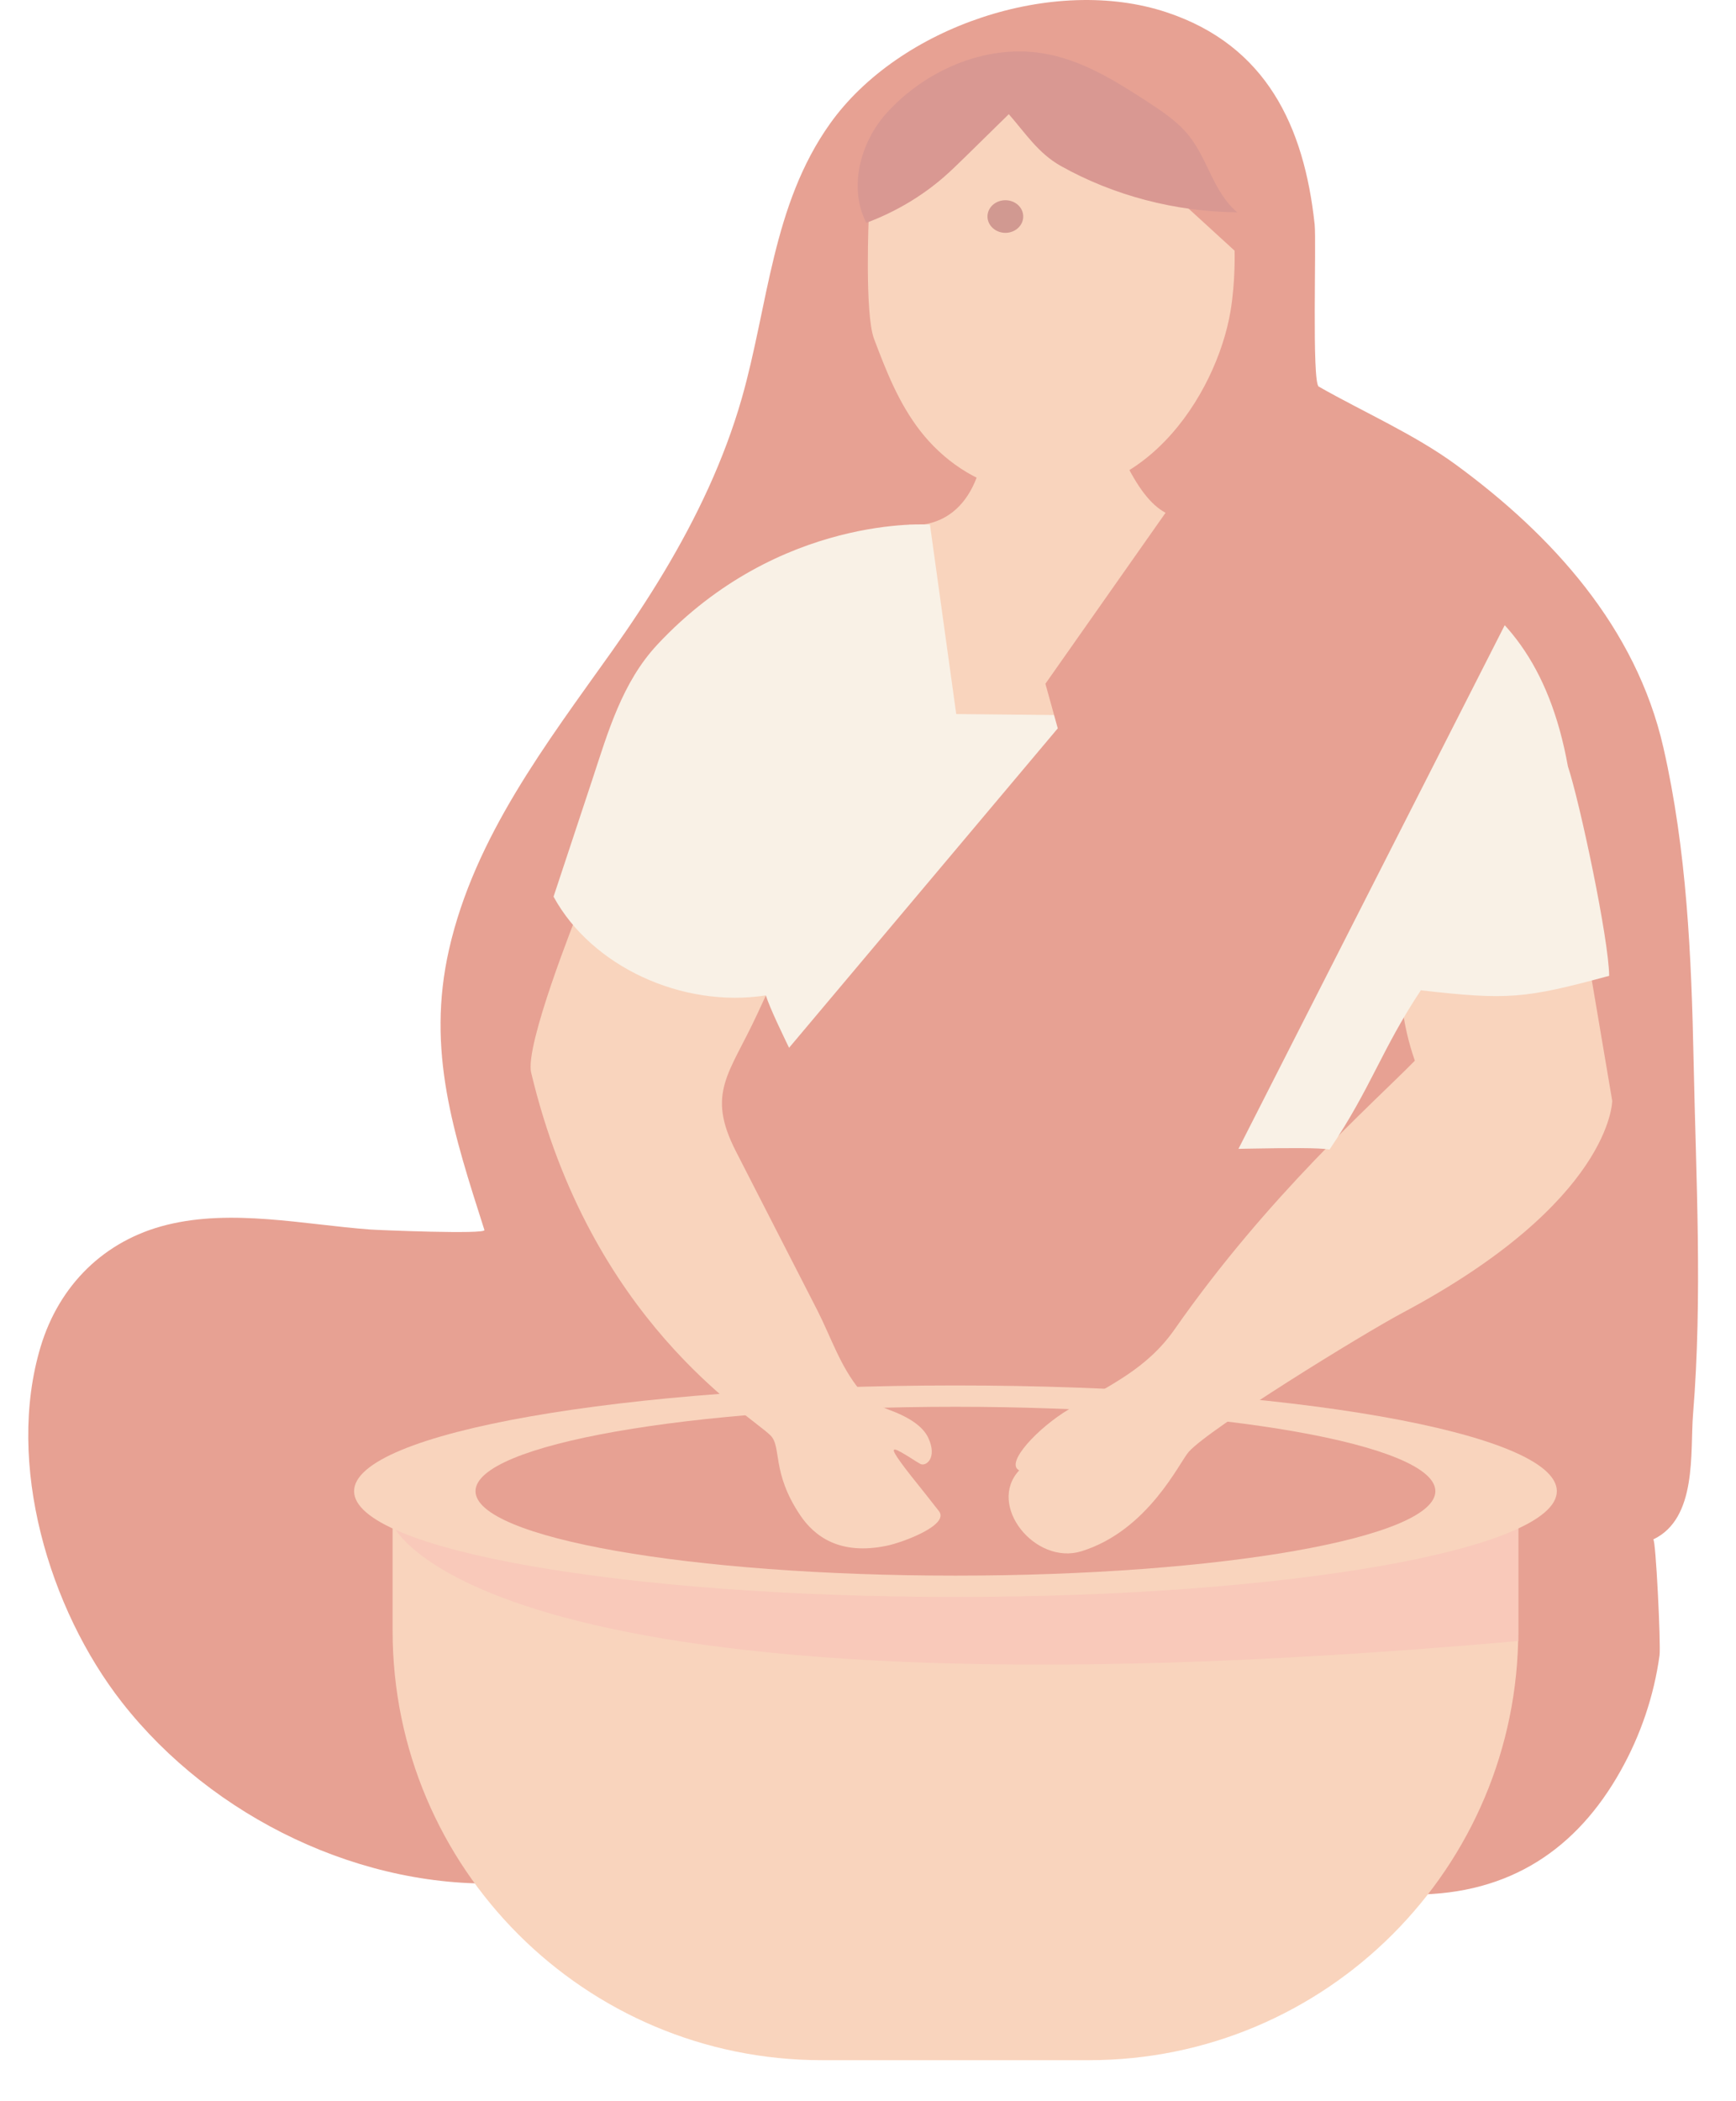 <?xml version="1.0" encoding="UTF-8"?>
<svg id="Layer_1" xmlns="http://www.w3.org/2000/svg" version="1.1" viewBox="0 0 506.55 613.02">
  <!-- Generator: Adobe Illustrator 29.2.1, SVG Export Plug-In . SVG Version: 2.1.0 Build 116)  -->
  <defs>
    <style>
      .st0 {
        fill: #f3e3cd;
      }

      .st1 {
        fill: #f39475;
      }

      .st2 {
        fill: #cf4428;
      }

      .st3 {
        fill: #b43226;
      }

      .st4 {
        fill: #f4aa7c;
      }

      .st5 {
        fill: #a33323;
      }

      .st6 {
        opacity: .5;
      }
    </style>
  </defs>
  <g class="st6">
    <path class="st2" d="M206.69,142.42c3.86-8.48,7.18-17.22,9.76-26.24,7.74-27.13,8.84-56.37,25.75-80.11C262.41,7.7,307.45-7.39,340.47,3.61c29.05,9.67,40.07,33.27,43.13,61.82.55,5.11-.86,46.18,1.2,47.35,13.09,7.46,27.88,13.9,40.02,22.79,28.01,20.51,52.53,47.4,60.53,82.46,6.84,29.98,8.2,60.84,8.83,91.49.7,34.25,2.62,68.81-.16,103.01-.9,11.05,1.32,30.44-11.62,36.57.74-.34,2.25,30.77,1.84,33.79-1.61,11.8-5.51,23.34-11.46,33.89-12.57,22.34-31.95,35.92-60.22,35.92-60.09-.01-120.17-1.26-180.26-2.47-27.66-.56-55.97-2.44-83.44-.92-42.85,2.38-86.95-19.06-113.24-52.64-21.34-27.26-34-69.73-23.77-103.78,5.41-17.95,18.55-31.05,36.87-35.57,19.03-4.71,39.87-.1,59.17,1.36,2.32.18,33.88,1.48,33.46.16-8.93-27.96-17.04-52.31-10.32-81.88,7.48-32.84,28.37-60.01,47.5-86.93,10.69-15.03,20.51-30.83,28.16-47.62"/>
    <path class="st4" d="M265.27,153.08l7.34,63.49,59.6-1.29s18.2-51.13,19.8-63.51c-8.87-.55-15.38.64-24.53-18.75-14.6-.15-25.29-.87-40.72,0-4.53,22.83-21.48,20.05-21.48,20.05"/>
    <path class="st4" d="M263.77,39.66l-10.26,23.2s-1.26,28.64,1.53,36c3.51,9.28,7.14,18.67,13.49,26.86,6.38,8.2,15.87,15.18,27.56,17.43,37.06,7.09,58.89-28.31,62.94-52.25,1.51-8.9,1.21-17.77,1.21-17.77l-50.46-46.12-26.49-.74-19.52,13.4Z"/>
    <path class="st4" d="M317.76,601.02h-77.93c-69.18,0-125.27-56.09-125.27-125.27v-30.99h328.46v30.99c0,69.18-56.09,125.27-125.27,125.27"/>
    <path class="st1" d="M114.56,444.77h328.46v33.97c-304.28,26.96-328.46-33.97-328.46-33.97"/>
    <path class="st4" d="M454.27,435.02c0,17.03-78.57,30.86-175.49,30.86s-175.46-13.83-175.46-30.86,78.57-30.84,175.46-30.84,175.49,13.81,175.49,30.84"/>
    <path class="st2" d="M418.83,435.02c0,13.61-62.69,24.64-140.04,24.64s-140.04-11.03-140.04-24.64,62.69-24.62,140.04-24.62,140.04,11.02,140.04,24.62"/>
    <path class="st4" d="M408.99,290.46s-.02,7.85,3.85,18.98c-12.27,12.51-42.7,39.15-70.07,78.33-8.14,11.67-19.1,16.41-30.8,23.32-8.99,5.33-18.89,15.81-14.57,17.86-9.49,10.14,4.62,27.79,18.18,23.59,19.44-6.06,28.52-25.87,31.27-28.98,6-6.83,50.82-34.41,62.32-40.53,61.26-32.59,61.26-61.89,61.26-61.89l-7.73-45.66-53.72,14.98Z"/>
    <path class="st4" d="M223.48,290.4l-2.59,5.58c-8.01,17.28-14.88,22.8-6.2,39.82,5.52,10.82,18.3,35.71,23.84,46.54,3.97,7.82,6.66,16.29,12.41,23.23,2.15,2.61,4.93,4.4,8.22,5.61,6.14,2.24,10.13,4.92,11.7,8.28,2.74,5.86-.68,8.48-2.32,7.6-1.84-1.01-2.75-1.79-5.52-3.36-3.45-1.97-2.72-.43,1.08,4.63,2.68,3.51,4.09,5.09,9.88,12.53,3.12,4-10.37,9.06-15.19,10.07-13.79,2.89-21.19-2.77-25.31-8.91-8.44-12.56-5.32-19.99-8.68-23.29-6.26-6.16-52.52-33.35-69.81-105.8-1.9-7.95,12.9-44.92,14.38-48.77.74-1.92,54.13,26.25,54.13,26.25"/>
    <path class="st0" d="M191.76,188.11c-10.23,10.96-14.39,25.56-18.88,39.18-3.79,11.43-7.58,22.86-11.36,34.29,11.06,20.33,37.49,32.59,61.95,28.81,2.38,7.52,14.61,30.41,18.01,38.87,30.96,11.4,134.43,3.94,146.47,6.09,12.01-17.72,15.25-29.33,26.64-46.45,25.39,2.9,30.41,2.44,54.95-4.22-.1-10.75-8.6-50.82-12.04-61.11-10.75-59.64-53.65-64.9-109.56-72.35-4.15,17.93-15.96,57.64-15.96,57.64l-52.96-.55-7.67-55.27s-43.86-3.2-79.59,35.06"/>
    <path class="st2" d="M308.65,212.48l-28.03,33.32-55.1,65.49,10.28,38.57,29.47,15.7s21.81.96,30.59,0c8.8-.98,49.83.43,49.83.43l97.34-191.39-63.79-41.56-27.22-.41-46.98,66.84,3.61,13.03Z"/>
    <path class="st3" d="M252.78,65.01c8.37-3.12,16.11-7.68,22.67-13.39,2.1-1.84,4.09-3.78,6.07-5.72,4.28-4.21,8.56-8.4,12.84-12.59,4.81,5.49,8.6,11.42,15.16,15.1,15.41,8.65,33.43,13.37,51.51,13.53-7.03-5.92-8.57-15.56-14.27-22.55-3.27-4.04-7.82-7.03-12.3-9.95-9.27-6.01-19.01-12.08-30.21-13.89-17.01-2.77-34.6,5.26-45.58,17.46-7.74,8.6-11.13,21.94-5.89,31.98"/>
    <path class="st5" d="M298.57,63.16c0,2.64-2.34,4.77-5.2,4.77s-5.23-2.13-5.23-4.77,2.34-4.75,5.23-4.75,5.2,2.13,5.2,4.75"/>
  </g>
</svg>